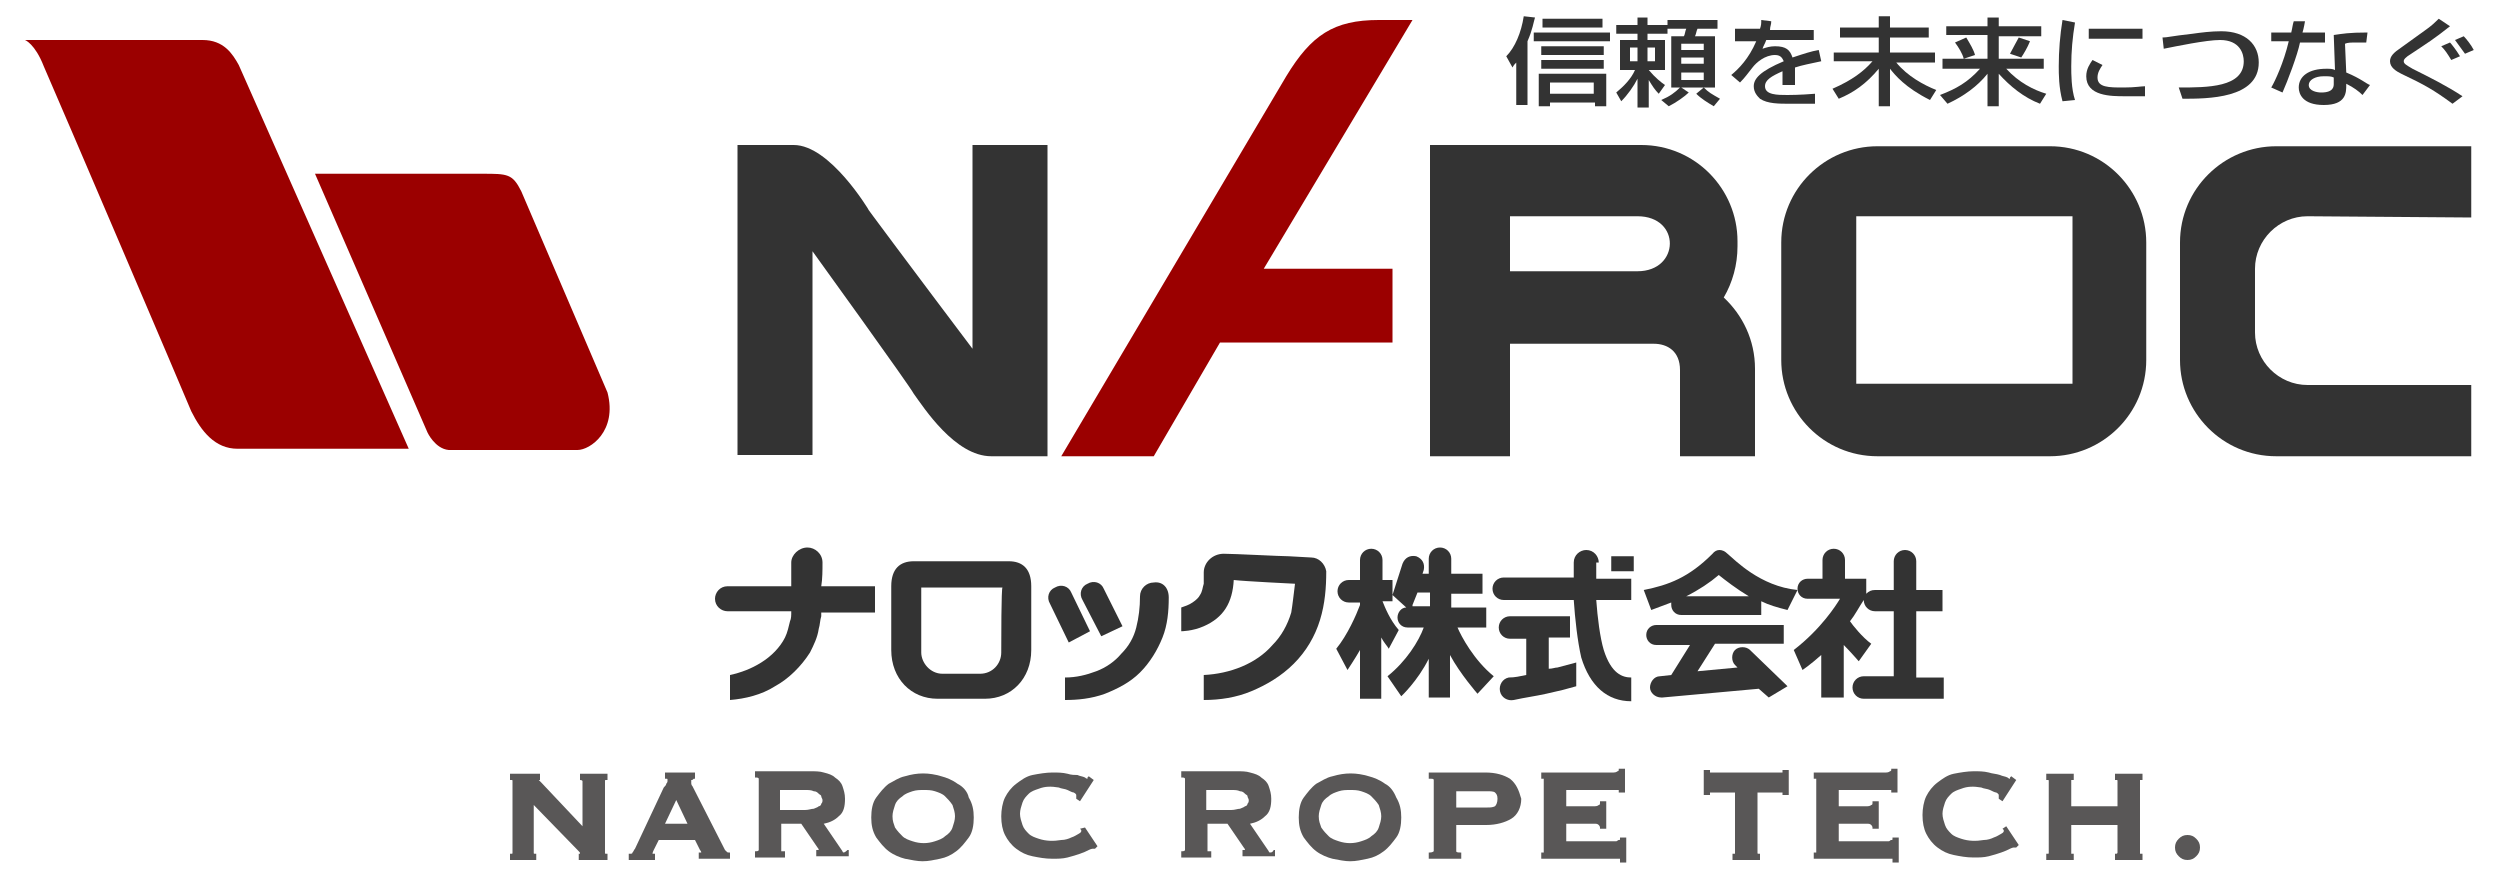 <?xml version="1.0" encoding="utf-8"?>
<!-- Generator: Adobe Illustrator 25.1.0, SVG Export Plug-In . SVG Version: 6.00 Build 0)  -->
<svg version="1.1" id="_レイヤー_1" xmlns="http://www.w3.org/2000/svg" xmlns:xlink="http://www.w3.org/1999/xlink" x="0px"
	 y="0px" viewBox="0 0 200 70" style="enable-background:new 0 0 200 70;" xml:space="preserve">
<style type="text/css">
	.st0{fill:#333333;}
	.st1{fill:#9B0000;}
	.st2{fill:#595757;}
</style>
<g>
	<path class="st0" d="M153.3,54.1v-5.2h2.1v-1.7h-2.1v-2.3c0-0.5-0.4-0.9-0.9-0.9c-0.5,0-0.9,0.4-0.9,0.9v2.3h-1.5
		c-0.3,0-0.5,0.1-0.7,0.3v-1.2h-1.7v-1.5c0-0.5-0.4-0.9-0.9-0.9c-0.5,0-0.9,0.4-0.9,0.9v1.5h-1.2c-0.4,0-0.8,0.3-0.8,0.8
		c0,0.4,0.3,0.8,0.8,0.8h2.6c-0.3,0.5-1.5,2.4-3.7,4.1l0.7,1.6c0,0,0.6-0.4,1.5-1.2v3.4h1.8v-4.2c0.5,0.5,1.2,1.3,1.2,1.3l1-1.4
		c-0.7-0.5-1.5-1.5-1.7-1.8c0.4-0.5,0.7-1.1,1.1-1.7c0,0,0,0,0,0c0,0.5,0.4,0.9,0.9,0.9h1.5v5.2h-2.4c-0.5,0-0.9,0.4-0.9,0.9
		c0,0.5,0.4,0.9,0.9,0.9h6.4v-1.7H153.3z"/>
	<path class="st0" d="M140,52c-0.3-0.3-0.9-0.3-1.2,0c-0.3,0.3-0.3,0.9,0,1.2l0.2,0.2l-3.2,0.3l1.4-2.2h5.5V50h-10.2
		c-0.4,0-0.8,0.3-0.8,0.8c0,0.4,0.3,0.8,0.8,0.8h2.7l-1.5,2.4c0,0,0,0,0,0l-0.9,0.1c-0.5,0-0.8,0.5-0.8,0.9c0,0.4,0.4,0.8,0.9,0.8
		c0,0,0,0,0.1,0l7.7-0.7l0.8,0.7l1.5-0.9c0,0-0.1-0.1-0.1-0.1L140,52z"/>
	<path class="st0" d="M127.9,45c0-0.5-0.4-1-1-1c-0.5,0-1,0.4-1,1v1.2h-5.6c-0.5,0-0.9,0.4-0.9,0.9c0,0.5,0.4,0.9,0.9,0.9h5.6
		c0.1,1.5,0.3,3.3,0.6,4.6c0.7,2.3,2.1,3.5,4,3.5c0,0,0,0,0,0c0,0,0,0,0,0v-1.9c0,0,0,0,0,0c-0.7,0-1.6-0.3-2.2-2.2
		c-0.3-1-0.5-2.6-0.6-4h2.8v-1.7h-2.8V45z"/>
	<path class="st0" d="M123.9,53.5V51h1.7v-1.7h-4.8c-0.5,0-0.9,0.4-0.9,0.9c0,0.5,0.4,0.9,0.9,0.9h1.3v2.9c-0.5,0.1-0.9,0.2-1.4,0.2
		c0,0,0,0,0,0c-0.5,0.1-0.8,0.6-0.7,1.1c0.1,0.5,0.6,0.8,1.1,0.7h0c0.9-0.2,1.7-0.3,2.6-0.5c0.4-0.1,0.9-0.2,1.3-0.3
		c0.4-0.1,0.7-0.2,1.1-0.3V53c-0.4,0.1-1.1,0.3-1.5,0.4C124.4,53.4,124.2,53.5,123.9,53.5z"/>
	<path class="st0" d="M92.3,46.6c-0.6,0-1.1,0.5-1.1,1.1c0,0.9-0.1,1.7-0.3,2.5c-0.2,0.8-0.6,1.5-1.2,2.1c-0.5,0.6-1.2,1.1-2,1.4
		c-0.8,0.3-1.6,0.5-2.5,0.5V56h0c1,0,2.1-0.1,3.2-0.5c1-0.4,2-0.9,2.8-1.7c0.8-0.8,1.4-1.8,1.8-2.8c0.4-1,0.5-2.1,0.5-3.2v0
		c0,0,0,0,0,0C93.5,47,93,46.5,92.3,46.6z"/>
	<path class="st0" d="M65.8,45c0-0.7-0.6-1.2-1.2-1.2c-0.7,0-1.3,0.6-1.3,1.2c0,0.6,0,1.3,0,1.9h-5.1c-0.6,0-1,0.5-1,1
		c0,0.6,0.5,1,1,1h5.1c0,0,0,0.1,0,0.1c0,0.2,0,0.5-0.1,0.7c-0.1,0.4-0.2,0.9-0.4,1.3c-0.4,0.8-1.1,1.5-1.9,2
		c-0.8,0.5-1.6,0.8-2.5,1v2c0,0,0,0,0,0h0c1.2-0.1,2.5-0.4,3.6-1.1c1.1-0.6,2.1-1.6,2.8-2.7c0.3-0.6,0.6-1.2,0.7-1.9
		c0.1-0.3,0.1-0.7,0.2-1c0-0.1,0-0.2,0-0.3h4.3v-2.1h-4.3C65.8,46.3,65.8,45.6,65.8,45z"/>
	<path class="st0" d="M104.9,44.6l-1.8-0.1c-0.6,0-4.4-0.2-5.2-0.2c-0.9,0-1.6,0.7-1.6,1.5c0,0,0,0.5,0,0.9
		c-0.1,0.3-0.1,0.6-0.3,0.9c-0.1,0.2-0.3,0.4-0.6,0.6c-0.3,0.2-0.6,0.3-0.9,0.4v1.9c0,0,0.9,0,1.8-0.4c1.6-0.7,2.3-1.9,2.4-3.7
		c0.8,0.1,4.9,0.3,4.9,0.3c-0.1,0.8-0.2,1.7-0.3,2.3c-0.3,1-0.8,1.9-1.5,2.6c-1.3,1.5-3.4,2.3-5.5,2.4V56c1.3,0,2.6-0.2,3.8-0.7
		c1.2-0.5,2.4-1.2,3.4-2.2c1-1,1.7-2.2,2.1-3.5c0.4-1.3,0.5-2.6,0.5-3.9C106,45.1,105.5,44.6,104.9,44.6z"/>
	<path class="st0" d="M80.7,44.9c-0.8,0-3.8,0-3.8,0s-3,0-3.8,0c-1.1,0-1.8,0.6-1.8,2c0,1.4,0,3.9,0,5.1c0,2.3,1.6,3.9,3.7,3.9
		c1.4,0,1.9,0,1.9,0s0.6,0,1.9,0c2.1,0,3.7-1.6,3.7-3.9c0-1.2,0-3.7,0-5.1C82.5,45.5,81.8,44.9,80.7,44.9z M80.1,52.2
		c0,0.9-0.7,1.7-1.7,1.7c-0.7,0-1.5,0-1.5,0s-0.8,0-1.5,0c-1,0-1.7-0.9-1.7-1.7c0-0.9,0-5.2,0-5.2H77h3.2
		C80.1,47,80.1,51.3,80.1,52.2z"/>
	<path class="st0" d="M116.6,50.2h2.3v-1.6h-2.8v-1.1h2.5v-1.6h-2.5v-1.2c0-0.5-0.4-0.9-0.9-0.9c-0.5,0-0.9,0.4-0.9,0.9v1.2h-0.5
		l0.1-0.3c0.1-0.5-0.1-0.9-0.6-1.1c-0.5-0.1-0.9,0.1-1.1,0.6l-0.8,2.5v-1.2c0,0,0,0,0,0h-0.8v-1.6c0-0.5-0.4-0.9-0.9-0.9
		c-0.5,0-0.9,0.4-0.9,0.9v1.6h-0.9c-0.5,0-0.9,0.4-0.9,0.9c0,0.5,0.4,0.9,0.9,0.9h0.9v0.2c-0.3,0.8-1,2.4-1.9,3.5l0.9,1.7
		c0,0,0.6-0.9,1-1.6v3.9h1.7V51c0.2,0.4,0.5,0.7,0.6,0.9l0.8-1.5c-0.7-0.8-1.1-1.8-1.3-2.3h0.8c0,0,0,0,0,0v-0.5l1.1,1
		c-0.4,0-0.7,0.4-0.7,0.8c0,0.4,0.3,0.8,0.8,0.8h1.3c-0.4,1.1-1.4,2.7-2.9,3.9l1.1,1.6c0,0,1.3-1.2,2.2-3v3.1h1.7v-3.4
		c0.8,1.5,2.2,3.1,2.2,3.1l1.3-1.4C117.9,52.8,116.9,50.9,116.6,50.2z M113.4,47.4L113.4,47.4l1,0v1.1H113c0,0,0,0,0-0.1L113.4,47.4
		z"/>
	<rect x="128.9" y="44.5" class="st0" width="1.8" height="1.2"/>
	<path class="st0" d="M133.7,48.2c0,0.1,0,0.1,0,0.2c0,0.4,0.3,0.8,0.8,0.8h6.4v-1.1c0.6,0.3,1.3,0.5,2.1,0.7l0.8-1.6
		c-3-0.3-5-2.4-5.6-2.9c-0.4-0.4-0.9-0.4-1.2,0c-1.9,1.9-3.5,2.5-5.5,2.9l0.6,1.6C132.6,48.6,133.2,48.4,133.7,48.2z M137.5,46
		c0.5,0.4,1.4,1.1,2.4,1.7h-5C135.9,47.2,136.8,46.6,137.5,46z"/>
	<path class="st0" d="M87.2,50.5l-1.5-3.1c-0.2-0.5-0.8-0.7-1.3-0.4c-0.5,0.2-0.7,0.8-0.4,1.3l1.5,3.1L87.2,50.5z"/>
	<path class="st0" d="M88.1,50.9l1.7-0.8l-1.5-3c-0.2-0.5-0.8-0.7-1.3-0.4c-0.5,0.2-0.7,0.8-0.4,1.3L88.1,50.9z"/>
</g>
<g>
	<g>
		<g>
			<path class="st0" d="M121.4,4.9L121.4,4.9c-0.2,0.2-0.3,0.3-0.4,0.5l-0.5-0.9c0.7-0.7,1.2-1.9,1.4-3.2l0.9,0.1
				c-0.1,0.3-0.2,1-0.6,1.9v5.1h-0.9V4.9z M128.8,2.6v0.7h-6.1V2.6H128.8z M128.5,5.9v2.6h-0.9V8.2H124v0.3h-0.9V5.9H128.5z
				 M128.3,3.7v0.7h-5V3.7H128.3z M128.3,4.8v0.7h-5V4.8H128.3z M128.2,1.5v0.7h-4.8V1.5H128.2z M124,6.6v0.9h3.5V6.6H124z"/>
			<path class="st0" d="M132.9,8c0.7-0.3,1.1-0.6,1.5-1h-0.7V2.9h1c0.1-0.1,0.1-0.4,0.2-0.6h-1.5v0.4h-1.6v0.5h1.4v2.4h-1.3
				c0.5,0.6,1,1,1.3,1.2l-0.5,0.7c-0.3-0.3-0.5-0.6-0.8-1.1h0v2.2H131V6.3h0c-0.3,0.6-0.8,1.3-1.3,1.8l-0.4-0.7
				c0.6-0.5,1.2-1.1,1.5-1.8h-1.2V3.2h1.4V2.7h-1.7V2h1.7V1.4h0.8V2h1.6V1.6h4v0.7h-1.6c-0.1,0.2-0.1,0.4-0.2,0.6h1.6V7h-0.9
				c0.4,0.4,0.6,0.5,1.3,0.9l-0.5,0.6c-0.5-0.3-1-0.6-1.4-1l0.6-0.5h-1.8v0l0.6,0.4c-0.3,0.3-1,0.8-1.6,1.1L132.9,8z M130.4,3.8v1.1
				h0.6V3.8H130.4z M131.8,3.8v1.1h0.6V3.8H131.8z M134.5,3.5V4h1.8V3.5H134.5z M134.5,4.6v0.5h1.8V4.6H134.5z M134.5,5.8v0.6h1.8
				V5.8H134.5z"/>
			<path class="st0" d="M141.7,1.7c0,0.3-0.1,0.4-0.1,0.7h3.5v0.8h-3.8c-0.1,0.3-0.2,0.4-0.3,0.7c0.3-0.1,0.6-0.2,1-0.2
				c0.9,0,1.2,0.3,1.4,0.9c0.9-0.3,1.5-0.5,2.1-0.6l0.2,0.9c-0.9,0.2-1.5,0.3-2.1,0.5c0,0.3,0,0.6,0,1.4h-1c0-0.2,0-0.3,0-0.6
				c0-0.2,0-0.3,0-0.5c-0.9,0.4-1.4,0.7-1.4,1.2c0,0.7,1,0.7,1.8,0.7c0.1,0,1,0,2.2-0.1v0.8c-0.7,0-1.4,0-2,0c-0.9,0-1.8,0-2.4-0.4
				c-0.2-0.2-0.5-0.5-0.5-1c0-0.6,0.5-1.2,2.4-2c-0.1-0.2-0.2-0.5-0.7-0.5c-0.8,0-1.5,0.6-1.8,1c-0.4,0.5-0.6,0.8-1,1.2l-0.7-0.6
				c0.6-0.5,1.4-1.3,2-2.7h-1.7V2.3h2c0.1-0.3,0.1-0.4,0.1-0.7L141.7,1.7z"/>
			<path class="st0" d="M147.2,2.2h3.1V1.3h0.9v0.9h3.1V3h-3.1v1.2h3.6v0.8h-3.1c0.9,1.1,2.2,1.8,3.2,2.2L154.4,8
				c-2-1-2.8-2-3.2-2.5h0v3h-0.9v-3h0c-1,1.2-2,1.9-3.2,2.4l-0.5-0.8c1.6-0.7,2.5-1.4,3.2-2.2h-3.1V4.2h3.6V3h-3.1V2.2z"/>
			<path class="st0" d="M155.7,2.1h3.3V1.4h0.9v0.7h3.4v0.8h-3.4v1.8h3.6v0.8h-3c1,1.1,2.2,1.7,3.2,2l-0.5,0.8
				c-1.3-0.5-2.4-1.4-3.3-2.4h0v2.6H159V5.9h0c-0.8,1-1.9,1.8-3.2,2.4l-0.6-0.7c1.3-0.5,2.2-1,3.2-2.1h-3V4.7h3.6V2.8h-3.3V2.1z
				 M157.3,3c0.3,0.5,0.6,1,0.7,1.4l-0.9,0.3c-0.1-0.4-0.4-0.9-0.7-1.3L157.3,3z M162.4,3.3c-0.2,0.5-0.5,1-0.7,1.3l-0.9-0.3
				c0.2-0.4,0.6-1.1,0.7-1.3L162.4,3.3z"/>
			<path class="st0" d="M166,1.8c-0.2,1.2-0.3,2.3-0.3,3.5c0,0.6,0,1.8,0.3,2.7l-1,0.1c-0.3-1.1-0.3-2.2-0.3-2.8
				c0-1.2,0.1-2.5,0.3-3.7L166,1.8z M168.2,5.2c-0.2,0.3-0.4,0.6-0.4,1c0,0.8,0.9,0.8,2.1,0.8c0.9,0,1.4-0.1,1.7-0.1v0.8
				c-0.6,0-1.2,0-1.6,0c-1.1,0-3.1,0-3.1-1.6c0-0.6,0.3-1,0.5-1.3L168.2,5.2z M171.4,2.3v0.8h-4.3V2.3H171.4z"/>
			<path class="st0" d="M174.3,7c2.3,0,5.2,0,5.2-2.1c0-0.6-0.3-1.7-1.9-1.7c-1.1,0-3.5,0.5-4.5,0.7L173,3c0.4,0,0.6-0.1,2.4-0.3
				c0.7-0.1,1.5-0.2,2.3-0.2c2,0,3,1.1,3,2.5c0,2.9-4.1,2.9-6.1,2.9L174.3,7z"/>
			<path class="st0" d="M184.4,1.7c0,0-0.1,0.6-0.2,0.9h1.8v0.8h-2c-0.2,1-1,3.1-1.4,4L181.7,7c0.3-0.5,1-2,1.4-3.7h-1.4V2.6h1.6
				c0.1-0.4,0.1-0.6,0.2-0.9L184.4,1.7z M189.3,3.4c-0.3,0-0.5,0-0.7,0c-0.5,0-0.8,0-1,0.1l0.1,2.3c1.2,0.5,1.6,0.9,1.9,1l-0.6,0.8
				c-0.3-0.3-0.7-0.6-1.3-0.9v0.1c0,0.6,0,1.6-1.8,1.6c-1.7,0-2-0.9-2-1.4c0-0.9,0.8-1.5,2.2-1.5c0.3,0,0.5,0,0.7,0.1l-0.1-2.8
				c0.7-0.1,1.2-0.2,2.7-0.2L189.3,3.4z M186.7,6.2c-0.2-0.1-0.4-0.1-0.8-0.1c-0.7,0-1.2,0.3-1.2,0.7c0,0.5,0.7,0.6,1,0.6
				c1,0,1-0.5,1-0.7V6.2z"/>
			<path class="st0" d="M196.2,8.3c-1.5-1.1-2.2-1.5-4.1-2.4c-0.4-0.2-0.9-0.5-0.9-1c0-0.4,0.3-0.7,0.9-1.1c2.2-1.6,2.3-1.6,3-2.3
				l0.9,0.6c-1.4,1.1-1.6,1.2-3.4,2.4c-0.1,0.1-0.3,0.2-0.3,0.4c0,0.2,0.2,0.3,0.7,0.6c1.4,0.7,2.8,1.4,4,2.2L196.2,8.3z M196.1,4.8
				c-0.3-0.5-0.5-0.8-0.8-1.1l0.7-0.3c0.1,0.1,0.5,0.6,0.8,1.1L196.1,4.8z M197.2,4.3c-0.2-0.3-0.6-0.8-0.8-1.1l0.7-0.3
				c0.2,0.2,0.6,0.7,0.8,1.1L197.2,4.3z"/>
		</g>
	</g>
	<g>
		<path class="st1" d="M34.2,34.6l-9-20.7h13.4c2,0,2.4,0,3.1,1.4l6.9,16.1c0.8,3.1-1.4,4.6-2.4,4.6H35.9
			C34.8,35.9,34.2,34.6,34.2,34.6z"/>
		<path class="st1" d="M32.7,35.9c0,0-11.9,0-13.7,0c-1.8,0-2.9-1.4-3.7-3C14.6,31.2,4.9,8.5,3.5,5.3C2.8,3.5,2,3.2,2,3.2h14.2
			c1.7,0,2.4,1.1,2.9,2L32.7,35.9z"/>
	</g>
	<g>
		<g>
			<path class="st0" d="M150.2,36.5c-4.3,0-7.7-3.5-7.7-7.7v-9.4c0-4.3,3.5-7.7,7.7-7.7H164c4.3,0,7.7,3.5,7.7,7.7v9.4
				c0,4.3-3.5,7.7-7.7,7.7H150.2z M157.1,24 M165.8,30.7V17.3h-17.3v13.4H165.8z M157.1,24"/>
			<g>
				<path class="st0" d="M184.6,17.3c-2.3,0-4.2,1.9-4.2,4.2v5.1c0,2.3,1.9,4.2,4.2,4.2l13.1,0v5.7h-15.6c-4.3,0-7.7-3.5-7.7-7.7
					v-9.4c0-4.3,3.5-7.7,7.7-7.7h15.6v5.7L184.6,17.3z"/>
			</g>
			<path class="st0" d="M137.9,23.8c1.5,1.4,2.5,3.4,2.5,5.7v7h-6c0,0,0-5.5,0-6.9c0-1.5-1-2.1-2.1-2.1c-1.1,0-11.5,0-11.5,0v9h-6.4
				V11.6h16.9c4.3,0,7.7,3.5,7.7,7.7v0.4C139,21.2,138.6,22.6,137.9,23.8z M131,21.7c3.4,0,3.5-4.4,0-4.4c-3.5,0-10.2,0-10.2,0v4.4
				C120.8,21.7,127.6,21.7,131,21.7z"/>
			<path class="st0" d="M104.8,24.4"/>
			<path class="st0" d="M100.1,19"/>
			<g>
				<path class="st1" d="M97.6,27.4l13.8,0v-5.9h-10.3L113,1.6l-2.7,0c-3.6,0-5.4,1.2-7.4,4.5L84.9,36.5h7.4L97.6,27.4z"/>
			</g>
			<path class="st0" d="M63.2,24"/>
			<g>
				<path class="st0" d="M77.8,27.9l0-16.3h6v24.9c0,0-1.6,0-4.5,0c-2.9,0-5.4-3.9-6.2-5C72.8,30.9,65,20.1,65,20.1l0,16.3h-6V11.6
					c0,0,1.6,0,4.5,0c2.9,0,6,5.2,6,5.2C68.8,15.9,73.5,22.2,77.8,27.9z"/>
			</g>
		</g>
	</g>
</g>
<g>
	<path class="st2" d="M46.3,62.4h0.1c0.2,0,0.2,0.1,0.2,0.1v3.6l-3.3-3.5c-0.1-0.1-0.2-0.2-0.2-0.2h0.1v-0.5h-2.4v0.5h0.1
		c0.1,0,0.1,0,0.1,0.1v5.7c0,0.1,0,0.1-0.1,0.1h-0.1v0.5h2.1v-0.5h-0.1c-0.1,0-0.1,0-0.1-0.1v-3.8l3.6,3.7c0.1,0.1,0.1,0.1,0.1,0.2
		h-0.1v0.5h2.3v-0.5h-0.1c-0.1,0-0.1,0-0.1-0.1v-5.7c0-0.1,0-0.1,0.1-0.1h0.1v-0.5h-2.2V62.4z"/>
	<path class="st2" d="M58.1,68.1c0,0-0.1-0.1-0.1-0.1l-2.6-5.1c-0.1-0.1-0.1-0.2-0.1-0.3c0,0,0-0.1,0-0.1c0,0,0-0.1,0-0.1
		c0.1,0,0.1,0,0.2-0.1l0.1,0v-0.5h-2.4v0.5l0.1,0c0.1,0,0.1,0,0.1,0.1c0,0,0,0,0,0.1c0,0,0,0.1-0.1,0.2c0,0.1-0.1,0.2-0.2,0.3
		l-2.3,4.9c-0.1,0.1-0.1,0.2-0.2,0.3c0,0.1-0.1,0.1-0.2,0.1l-0.1,0v0.5h2.1v-0.5h-0.1c-0.1,0-0.1,0-0.1,0c0,0,0-0.1,0.1-0.3l0.4-0.8
		h2.9L56,68c0.1,0.1,0.1,0.2,0.1,0.2c0,0-0.1,0-0.1,0h-0.1v0.5h2.5v-0.5l-0.1,0C58.2,68.2,58.2,68.2,58.1,68.1z M55,65.9h-1.8
		l0.9-1.9L55,65.9z"/>
	<path class="st2" d="M67.5,68.2c0,0-0.1,0-0.1-0.1l-1.5-2.2c0.5-0.1,0.9-0.3,1.2-0.6c0.4-0.3,0.5-0.8,0.5-1.4c0-0.4-0.1-0.7-0.2-1
		c-0.1-0.3-0.3-0.5-0.6-0.7c-0.2-0.2-0.5-0.3-0.9-0.4c-0.3-0.1-0.7-0.1-1.1-0.1h-4.4v0.5h0.1c0.2,0,0.2,0.1,0.2,0.1v5.7
		c0,0,0,0.1-0.2,0.1h-0.1v0.5h2.4v-0.5h-0.1c-0.2,0-0.2,0-0.2,0c0,0,0,0,0-0.1v-2.1h1.6l1.3,1.9c0.1,0.1,0.1,0.2,0.1,0.2
		c0,0,0,0,0,0c0,0-0.1,0-0.1,0h-0.1v0.5h2.6v-0.5h-0.1C67.6,68.2,67.5,68.2,67.5,68.2z M62.4,63.2h2c0.3,0,0.5,0,0.7,0.1
		c0.2,0,0.3,0.1,0.4,0.2c0.1,0.1,0.2,0.1,0.2,0.2c0,0.1,0.1,0.2,0.1,0.3c0,0.1,0,0.2-0.1,0.3c0,0.1-0.1,0.2-0.2,0.2
		c-0.1,0.1-0.2,0.1-0.4,0.2c-0.2,0-0.4,0.1-0.7,0.1h-2V63.2z"/>
	<path class="st2" d="M76.6,62.7c-0.4-0.3-0.9-0.5-1.3-0.6c-1-0.3-1.9-0.3-2.9,0c-0.5,0.1-0.9,0.4-1.3,0.6c-0.4,0.3-0.7,0.7-1,1.1
		c-0.3,0.4-0.4,1-0.4,1.6c0,0.6,0.1,1.1,0.4,1.6c0.3,0.4,0.6,0.8,1,1.1c0.4,0.3,0.9,0.5,1.3,0.6c0.5,0.1,1,0.2,1.4,0.2
		c0.5,0,0.9-0.1,1.4-0.2c0.5-0.1,0.9-0.3,1.3-0.6c0.4-0.3,0.7-0.7,1-1.1c0.3-0.4,0.4-1,0.4-1.6c0-0.6-0.1-1.1-0.4-1.6
		C77.4,63.3,77,62.9,76.6,62.7z M76.4,65.3c0,0.3-0.1,0.6-0.2,0.9c-0.1,0.3-0.3,0.5-0.6,0.7c-0.2,0.2-0.5,0.3-0.8,0.4
		c-0.6,0.2-1.2,0.2-1.8,0c-0.3-0.1-0.6-0.2-0.8-0.4c-0.2-0.2-0.4-0.4-0.6-0.7c-0.1-0.3-0.2-0.5-0.2-0.9c0-0.3,0.1-0.6,0.2-0.9
		c0.1-0.3,0.3-0.5,0.6-0.7c0.2-0.2,0.5-0.3,0.8-0.4c0.3-0.1,0.6-0.1,0.9-0.1c0.3,0,0.6,0,0.9,0.1c0.3,0.1,0.6,0.2,0.8,0.4
		c0.2,0.2,0.4,0.4,0.6,0.7C76.3,64.7,76.4,65,76.4,65.3z"/>
	<path class="st2" d="M86.4,66.3l0.1,0.1c0,0,0,0,0,0.1c0,0,0,0.1-0.2,0.2c-0.2,0.1-0.3,0.2-0.6,0.3c-0.2,0.1-0.5,0.2-0.8,0.2
		c-0.6,0.1-1.2,0.1-1.8-0.1c-0.3-0.1-0.6-0.2-0.8-0.4c-0.2-0.2-0.4-0.4-0.5-0.7c-0.1-0.3-0.2-0.6-0.2-0.9c0-0.3,0.1-0.6,0.2-0.9
		c0.1-0.3,0.3-0.5,0.5-0.7c0.2-0.2,0.5-0.3,0.8-0.4c0.5-0.2,1-0.2,1.6-0.1c0.2,0.1,0.5,0.1,0.7,0.2c0.2,0.1,0.4,0.2,0.5,0.2
		c0.2,0.1,0.2,0.2,0.2,0.2c0,0,0,0.1,0,0.1c0,0,0,0,0,0.1v0.1l0.3,0.2l1.1-1.7l-0.4-0.3l-0.1,0.1c0,0,0,0.1,0,0.1c0,0-0.1,0-0.2-0.1
		c-0.2-0.1-0.4-0.1-0.6-0.2C86,62,85.7,62,85.4,61.9c-0.4-0.1-0.8-0.1-1.2-0.1c-0.5,0-1.1,0.1-1.6,0.2c-0.5,0.1-0.9,0.4-1.3,0.7
		c-0.4,0.3-0.7,0.7-0.9,1.1c-0.2,0.4-0.3,1-0.3,1.5c0,0.6,0.1,1.1,0.3,1.5c0.2,0.4,0.5,0.8,0.9,1.1c0.4,0.3,0.8,0.5,1.3,0.6
		c0.5,0.1,1,0.2,1.6,0.2c0.4,0,0.8,0,1.2-0.1c0.4-0.1,0.7-0.2,1-0.3c0.3-0.1,0.5-0.2,0.7-0.3c0.2-0.1,0.3-0.1,0.3-0.1c0,0,0,0,0,0
		c0,0,0.1,0,0.1,0h0.1l0.2-0.2l-1-1.5L86.4,66.3z"/>
	<path class="st2" d="M101.6,68.2c0,0-0.1,0-0.1-0.1l-1.5-2.2c0.5-0.1,0.9-0.3,1.2-0.6c0.4-0.3,0.5-0.8,0.5-1.4c0-0.4-0.1-0.7-0.2-1
		c-0.1-0.3-0.3-0.5-0.6-0.7c-0.2-0.2-0.5-0.3-0.9-0.4c-0.3-0.1-0.7-0.1-1.1-0.1h-4.4v0.5h0.1c0.2,0,0.2,0.1,0.2,0.1v5.7
		c0,0,0,0.1-0.2,0.1h-0.1v0.5h2.4v-0.5h-0.1c-0.2,0-0.2,0-0.2,0c0,0,0,0,0-0.1v-2.1h1.6l1.3,1.9c0.1,0.1,0.1,0.2,0.1,0.2
		c0,0,0,0,0,0c0,0-0.1,0-0.1,0h-0.1v0.5h2.6v-0.5h-0.1C101.8,68.2,101.7,68.2,101.6,68.2z M96.5,63.2h2c0.3,0,0.5,0,0.7,0.1
		c0.2,0,0.3,0.1,0.4,0.2c0.1,0.1,0.2,0.1,0.2,0.2c0,0.1,0.1,0.2,0.1,0.3c0,0.1,0,0.2-0.1,0.3c0,0.1-0.1,0.2-0.2,0.2
		c-0.1,0.1-0.2,0.1-0.4,0.2c-0.2,0-0.4,0.1-0.7,0.1h-2V63.2z"/>
	<path class="st2" d="M110.8,62.7c-0.4-0.3-0.9-0.5-1.3-0.6c-1-0.3-1.9-0.3-2.9,0c-0.5,0.1-0.9,0.4-1.3,0.6c-0.4,0.3-0.7,0.7-1,1.1
		c-0.3,0.4-0.4,1-0.4,1.6c0,0.6,0.1,1.1,0.4,1.6c0.3,0.4,0.6,0.8,1,1.1c0.4,0.3,0.9,0.5,1.3,0.6c0.5,0.1,1,0.2,1.4,0.2
		c0.5,0,0.9-0.1,1.4-0.2c0.5-0.1,0.9-0.3,1.3-0.6c0.4-0.3,0.7-0.7,1-1.1c0.3-0.4,0.4-1,0.4-1.6c0-0.6-0.1-1.1-0.4-1.6
		C111.5,63.3,111.2,62.9,110.8,62.7z M110.5,65.3c0,0.3-0.1,0.6-0.2,0.9c-0.1,0.3-0.3,0.5-0.6,0.7c-0.2,0.2-0.5,0.3-0.8,0.4
		c-0.6,0.2-1.2,0.2-1.8,0c-0.3-0.1-0.6-0.2-0.8-0.4c-0.2-0.2-0.4-0.4-0.6-0.7c-0.1-0.3-0.2-0.5-0.2-0.9c0-0.3,0.1-0.6,0.2-0.9
		c0.1-0.3,0.3-0.5,0.6-0.7c0.2-0.2,0.5-0.3,0.8-0.4c0.3-0.1,0.6-0.1,0.9-0.1c0.3,0,0.6,0,0.9,0.1c0.3,0.1,0.6,0.2,0.8,0.4
		c0.2,0.2,0.4,0.4,0.6,0.7C110.4,64.7,110.5,65,110.5,65.3z"/>
	<path class="st2" d="M120.8,62.3c-0.5-0.3-1.1-0.5-2-0.5h-4.5v0.5h0.1c0.2,0,0.3,0,0.3,0.1v5.7c0,0-0.1,0.1-0.3,0.1h-0.1v0.5h2.6
		v-0.5h-0.1c-0.1,0-0.3,0-0.3-0.1v-2.1h2.4c0.8,0,1.5-0.2,2-0.5c0.5-0.3,0.8-0.9,0.8-1.6C121.5,63.2,121.3,62.7,120.8,62.3z
		 M119.6,64.5c-0.2,0.1-0.4,0.1-0.6,0.1h-2.5v-1.3h2.5c0.2,0,0.5,0,0.6,0.1c0.1,0.1,0.2,0.2,0.2,0.5
		C119.8,64.2,119.7,64.4,119.6,64.5z"/>
	<path class="st2" d="M129.6,67.1c0,0.1,0,0.1-0.1,0.1c-0.1,0-0.1,0.1-0.2,0.1h-4v-1.4h2.3c0.1,0,0.2,0,0.3,0.1c0,0,0.1,0.1,0.1,0.2
		v0.1h0.5v-2.2H128v0.1c0,0.1,0,0.2-0.1,0.2c0,0-0.1,0.1-0.3,0.1h-2.3v-1.3h3.9c0.2,0,0.3,0,0.3,0c0,0,0,0,0,0.1v0.1h0.5v-1.9h-0.5
		v0.1c0,0,0,0.1-0.1,0.1c0,0-0.1,0.1-0.3,0.1h-5.8v0.5h0.1c0,0,0,0,0.1,0c0,0,0,0,0,0.1v5.7c0,0,0,0.1,0,0.1c0,0,0,0-0.1,0h-0.1v0.5
		h6c0.1,0,0.2,0,0.3,0c0,0,0,0,0,0.1V69h0.5v-2h-0.5V67.1z"/>
	<path class="st2" d="M142.6,61.7c0,0.1,0,0.1,0,0.1c0,0-0.1,0-0.1,0h-5.6c0,0-0.1,0-0.1,0c0,0,0-0.1,0-0.1v-0.1h-0.5v2h0.5v-0.1
		c0,0,0-0.1,0-0.1c0,0,0.1,0,0.1,0h1.9v4.8c0,0,0,0.1,0,0.1c0,0,0,0-0.1,0h-0.1v0.5h2.2v-0.5h-0.1c-0.1,0-0.1,0-0.1-0.1v-4.8h1.9
		c0,0,0.1,0,0.1,0c0,0,0,0.1,0,0.1v0.1h0.5v-2h-0.5V61.7z"/>
	<path class="st2" d="M151.4,67.1c0,0.1,0,0.1-0.1,0.1c-0.1,0-0.1,0.1-0.2,0.1h-4v-1.4h2.3c0.1,0,0.2,0,0.3,0.1c0,0,0.1,0.1,0.1,0.2
		v0.1h0.5v-2.2h-0.5v0.1c0,0.1,0,0.2-0.1,0.2c0,0-0.1,0.1-0.3,0.1h-2.3v-1.3h3.9c0.2,0,0.3,0,0.3,0c0,0,0,0,0,0.1v0.1h0.5v-1.9h-0.5
		v0.1c0,0,0,0.1-0.1,0.1c0,0-0.1,0.1-0.3,0.1h-5.8v0.5h0.1c0,0,0,0,0.1,0c0,0,0,0,0,0.1v5.7c0,0,0,0.1,0,0.1c0,0,0,0-0.1,0h-0.1v0.5
		h6c0.1,0,0.2,0,0.3,0c0,0,0,0,0,0.1V69h0.5v-2h-0.5V67.1z"/>
	<path class="st2" d="M160.2,66.3l0.1,0.1c0,0,0,0,0,0.1c0,0,0,0.1-0.2,0.2c-0.2,0.1-0.3,0.2-0.6,0.3c-0.2,0.1-0.5,0.2-0.8,0.2
		c-0.6,0.1-1.2,0.1-1.8-0.1c-0.3-0.1-0.6-0.2-0.8-0.4c-0.2-0.2-0.4-0.4-0.5-0.7c-0.1-0.3-0.2-0.6-0.2-0.9c0-0.3,0.1-0.6,0.2-0.9
		c0.1-0.3,0.3-0.5,0.5-0.7c0.2-0.2,0.5-0.3,0.8-0.4c0.5-0.2,1-0.2,1.6-0.1c0.2,0.1,0.5,0.1,0.7,0.2c0.2,0.1,0.4,0.2,0.5,0.2
		c0.2,0.1,0.2,0.2,0.2,0.2c0,0,0,0.1,0,0.1c0,0,0,0,0,0.1v0.1l0.3,0.2l1.1-1.7l-0.4-0.3l-0.1,0.1c0,0,0,0.1,0,0.1c0,0-0.1,0-0.2-0.1
		c-0.2-0.1-0.4-0.1-0.6-0.2c-0.3-0.1-0.6-0.1-0.9-0.2c-0.4-0.1-0.8-0.1-1.2-0.1c-0.5,0-1.1,0.1-1.6,0.2c-0.5,0.1-0.9,0.4-1.3,0.7
		c-0.4,0.3-0.7,0.7-0.9,1.1c-0.2,0.4-0.3,1-0.3,1.5c0,0.6,0.1,1.1,0.3,1.5c0.2,0.4,0.5,0.8,0.9,1.1c0.4,0.3,0.8,0.5,1.3,0.6
		c0.5,0.1,1,0.2,1.6,0.2c0.4,0,0.8,0,1.2-0.1c0.4-0.1,0.7-0.2,1-0.3c0.3-0.1,0.5-0.2,0.7-0.3c0.2-0.1,0.3-0.1,0.3-0.1c0,0,0,0,0,0
		c0,0,0.1,0,0.1,0h0.1l0.2-0.2l-1-1.5L160.2,66.3z"/>
	<path class="st2" d="M169.2,62.4h0.1c0.1,0,0.1,0,0.1,0.1v2h-3.7v-2c0,0,0,0,0-0.1c0,0,0,0,0.1,0h0.1v-0.5h-2.2v0.5h0.1
		c0.1,0,0.1,0,0.1,0.1v5.7c0,0.1,0,0.1-0.1,0.1h-0.1v0.5h2.2v-0.5h-0.1c0,0,0,0-0.1,0c0,0,0,0,0-0.1v-2.2h3.7v2.2c0,0,0,0.1-0.1,0.1
		h-0.1v0.5h2.2v-0.5h-0.1c0,0,0,0-0.1,0c0,0,0,0,0-0.1v-5.7c0,0,0,0,0-0.1c0,0,0,0,0.1,0h0.1v-0.5h-2.2V62.4z"/>
	<path class="st2" d="M175.7,67.1c-0.2-0.2-0.4-0.3-0.7-0.3c-0.3,0-0.5,0.1-0.7,0.3c-0.2,0.2-0.3,0.4-0.3,0.7c0,0.3,0.1,0.5,0.3,0.7
		c0.2,0.2,0.4,0.3,0.7,0.3c0.3,0,0.5-0.1,0.7-0.3c0.2-0.2,0.3-0.4,0.3-0.7C176,67.5,175.9,67.3,175.7,67.1z"/>
</g>
</svg>
